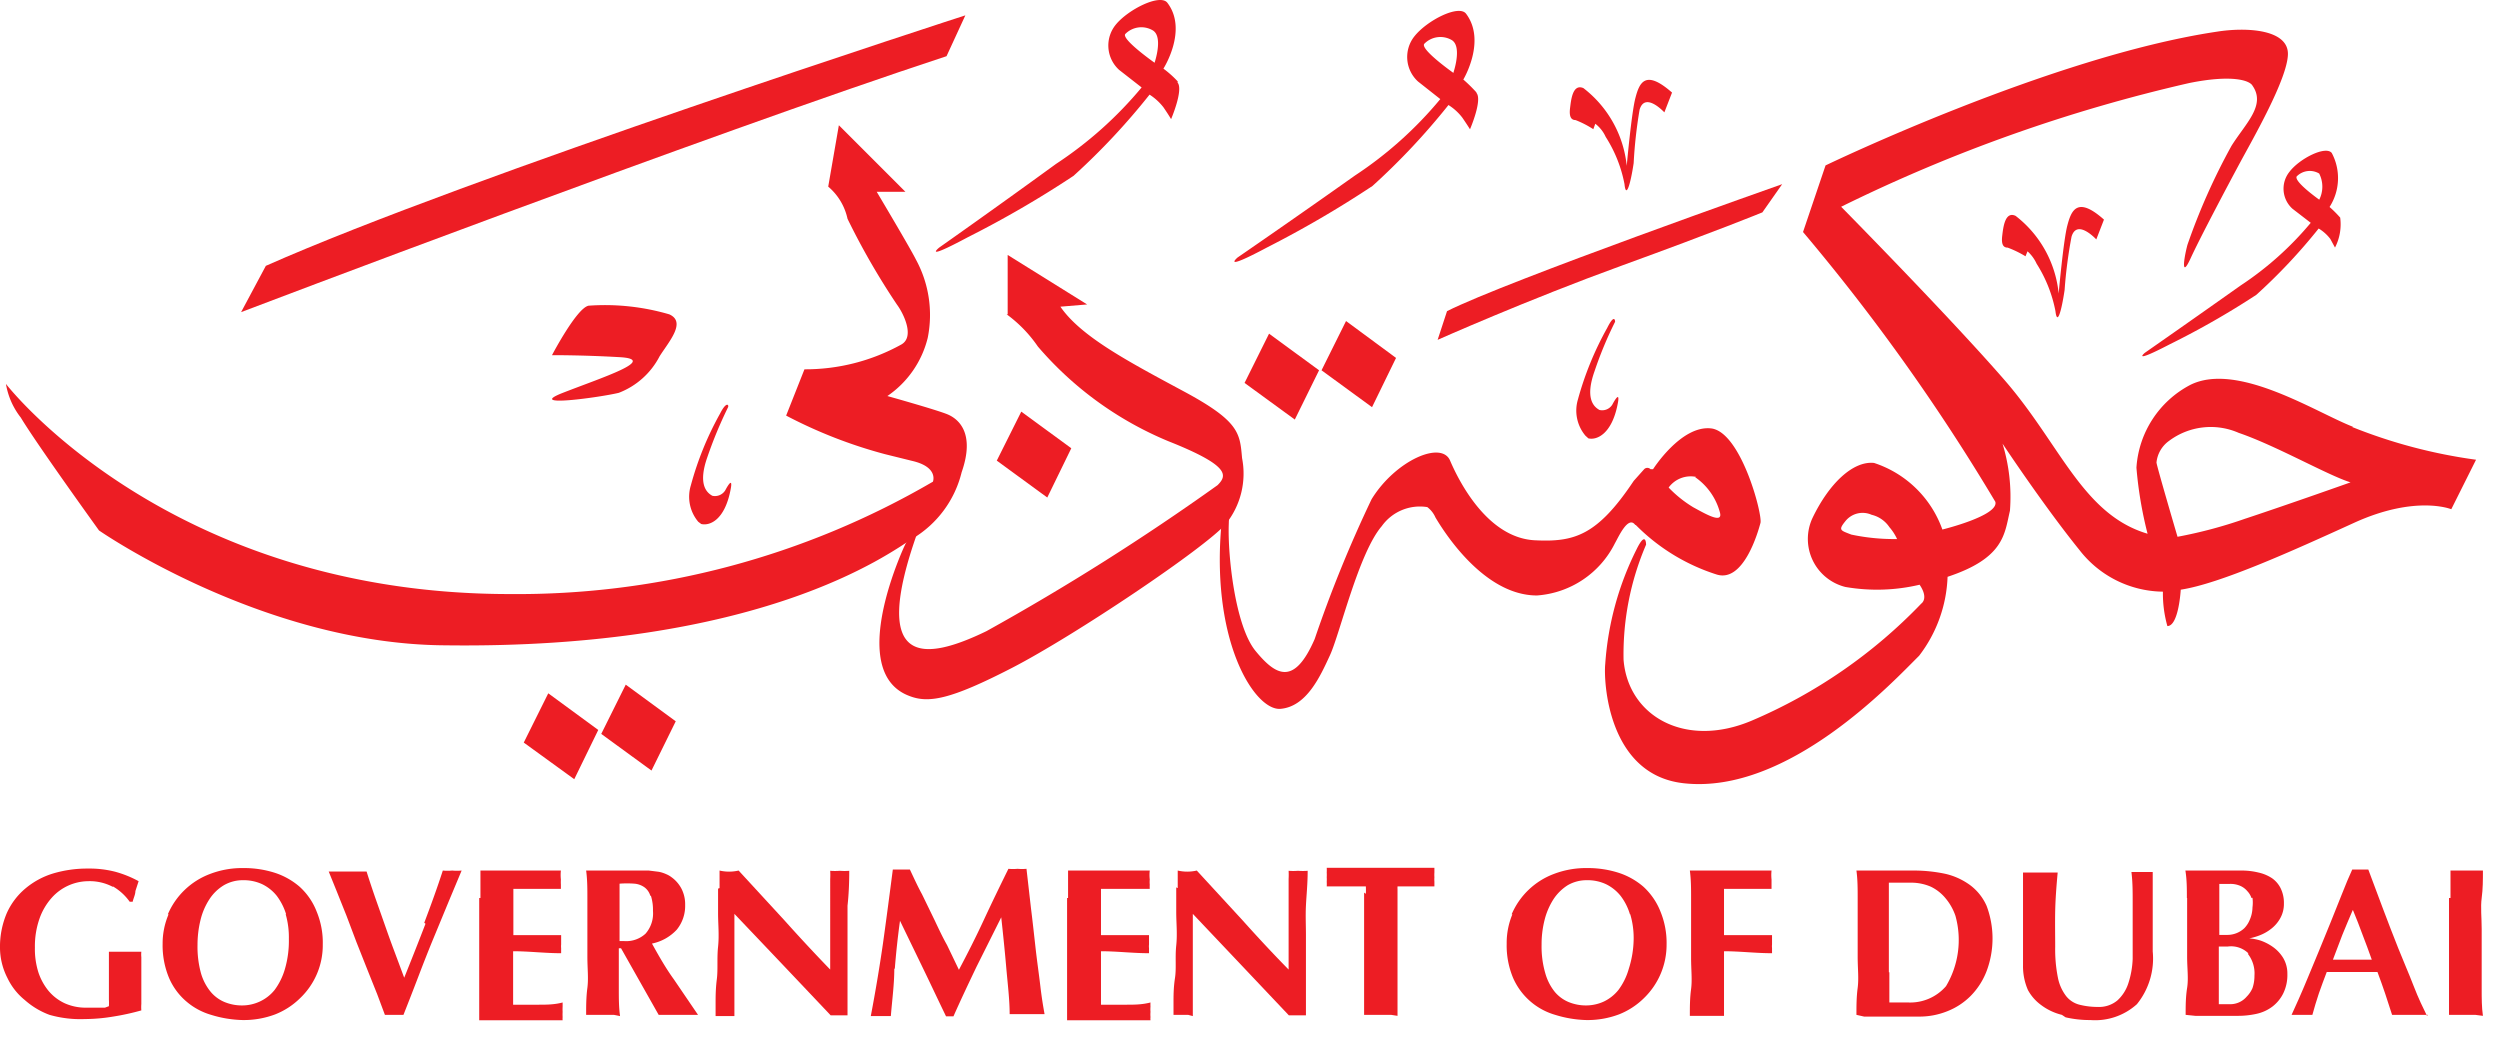 <?xml version="1.0" encoding="UTF-8"?> <svg xmlns="http://www.w3.org/2000/svg" xmlns:xlink="http://www.w3.org/1999/xlink" width="101" height="42" viewBox="0 0 101 42"><defs><path id="a" d="M155.56 50.83a2 2 0 0 0-1-.23 2 2 0 0 0-1.47.67 2.51 2.51 0 0 0-.49.83 3.38 3.38 0 0 0-.19 1.18c-.008.339.04.676.14 1 .09.273.228.527.41.75.177.212.4.383.65.5.277.124.577.185.88.18h.75l.16-.06a2.229 2.229 0 0 0 0-.26v-1.94h1.31a1.07 1.07 0 0 0 0 .22v1.89a1.69 1.69 0 0 0 0 .26 9.6 9.6 0 0 1-1.14.25 7.1 7.1 0 0 1-1.14.1A4.54 4.54 0 0 1 153 56a3.15 3.15 0 0 1-1-.6 2.55 2.55 0 0 1-.7-.89 2.71 2.71 0 0 1-.3-1.19 3.48 3.48 0 0 1 .27-1.42 2.78 2.78 0 0 1 .75-1 3.17 3.17 0 0 1 1.12-.61 4.82 4.82 0 0 1 1.4-.2 4.17 4.17 0 0 1 1.12.13c.327.09.642.217.94.38l-.13.4c0 .14-.08.29-.11.43h-.12a2.17 2.17 0 0 0-.68-.62"></path><path id="b" d="M162.56 51.94a2.41 2.41 0 0 0-.38-.75 1.71 1.71 0 0 0-.59-.47 1.78 1.78 0 0 0-.76-.16 1.53 1.53 0 0 0-.78.2 1.81 1.81 0 0 0-.59.57 2.68 2.68 0 0 0-.36.84 4.19 4.19 0 0 0-.12 1 4 4 0 0 0 .14 1.15c.08.279.216.538.4.76.155.181.35.322.57.41.217.086.448.13.68.13a1.7 1.7 0 0 0 .73-.16 1.67 1.67 0 0 0 .59-.46 2.65 2.65 0 0 0 .42-.85 4.05 4.05 0 0 0 .16-1.22 3.36 3.36 0 0 0-.13-1m-4.76.01a3 3 0 0 1 1.7-1.63 3.62 3.62 0 0 1 1.35-.24c.431-.004.86.06 1.27.19a2.91 2.91 0 0 1 1 .56c.305.276.542.618.69 1 .176.425.262.881.25 1.34a2.95 2.95 0 0 1-.92 2.17 3 3 0 0 1-1 .65 3.6 3.6 0 0 1-1.31.23 4.62 4.62 0 0 1-1.28-.21 2.68 2.68 0 0 1-1-.54 2.59 2.59 0 0 1-.7-.95 3.41 3.41 0 0 1-.26-1.38 3 3 0 0 1 .24-1.19"></path><path id="c" d="M168.14 52.28c.28-.74.53-1.43.75-2.11a2 2 0 0 0 .38 0 2 2 0 0 0 .38 0l-.51 1.22-.62 1.5c-.22.53-.43 1.07-.64 1.62-.21.55-.41 1.06-.58 1.49h-.75l-.31-.83-.4-1-.44-1.11L165 52l-.4-1-.32-.79h1.53c.1.32.21.65.33 1l.38 1.08c.13.37.26.74.4 1.11l.41 1.1c.293-.727.58-1.453.86-2.18"></path><path id="d" d="M170.41 51.28v-1.11h3.25a1.65 1.65 0 0 0 0 .36c-.004.07-.004.14 0 .21v.17h-1.92v1.87h1.93v.38a.7.7 0 0 0 0 .14v.21c-.65 0-1.3-.08-1.94-.08v2.16h1c.35 0 .66 0 1-.09v.17c-.004.07-.004.14 0 .21-.004.07-.004.14 0 .21a.76.76 0 0 0 0 .13h-3.37v-4.94"></path><path id="e" d="M177.27 51.18a.65.65 0 0 0-.23-.33.82.82 0 0 0-.41-.15 4.19 4.19 0 0 0-.6 0v2.32h.19a1.15 1.15 0 0 0 .86-.3 1.24 1.24 0 0 0 .3-.92 1.9 1.9 0 0 0-.08-.6zM176 53.35v1.61c0 .37 0 .73.05 1.09l-.25-.05h-1.12c0-.35 0-.71.05-1.09.05-.38 0-.79 0-1.26v-2.37c0-.37 0-.74-.05-1.11h2.53l.4.05c.1.018.197.049.29.09a1 1 0 0 1 .23.13c.167.12.303.278.4.46.104.204.156.431.15.66.01.363-.11.718-.34 1a1.87 1.87 0 0 1-1 .56c.27.49.56 1 .88 1.44l.98 1.44h-1.59l-1.52-2.69H176z"></path><path id="f" d="M180.07 50.88v-.71a1.7 1.7 0 0 0 .77 0l1.84 2c.6.67 1.23 1.35 1.86 2V50.51a2.83 2.83 0 0 0 0-.33c.13.01.26.01.39 0 .126.01.254.01.38 0 0 .52-.023.99-.07 1.41v4.43h-.68a1621.89 1621.89 0 0 0-3.89-4.1v4.13h-.76v-.49c0-.28 0-.61.05-1s0-.84.05-1.31c.05-.47 0-.92 0-1.35v-1"></path><path id="g" d="M187.13 54.13c0 .64-.09 1.28-.14 1.92h-.81c.187-.98.35-1.953.49-2.92.14-1 .27-2 .4-3h.69c.16.34.32.69.49 1l.51 1.05c.17.36.33.7.5 1l.48 1c.34-.64.68-1.31 1-2 .32-.69.66-1.39 1-2.08a2 2 0 0 0 .37 0 2 2 0 0 0 .36 0l.18 1.58c.07.56.13 1.12.19 1.65.06.53.13 1 .19 1.51s.12.85.17 1.13h-1.41c0-.59-.08-1.22-.14-1.91-.06-.69-.13-1.36-.2-2l-1 2c-.31.65-.62 1.3-.93 2h-.3c-.31-.64-.61-1.28-.92-1.92l-.94-1.94c-.09.65-.16 1.3-.21 1.94"></path><path id="h" d="M194.15 51.28v-1.11h3.3a1.6 1.6 0 0 0 0 .36 1.2 1.2 0 0 0 0 .21 1.488 1.488 0 0 0 0 .17h-1.97v1.87h1.94v.38a.58.58 0 0 0 0 .14v.21c-.65 0-1.3-.08-1.94-.08v2.16h1c.35 0 .65 0 1-.09a1.46 1.46 0 0 0 0 .17 1.27 1.27 0 0 0 0 .21 1.19 1.19 0 0 0 0 .21.56.56 0 0 0 0 .13h-3.37v-4.94"></path><path id="i" d="M198.58 50.88v-.71a1.7 1.7 0 0 0 .77 0l1.84 2c.6.67 1.23 1.35 1.87 2V50.51c.006-.11.006-.22 0-.33.126.01.254.01.38 0 .13.01.26.01.39 0 0 .52-.05 1-.07 1.41-.02.41 0 .81 0 1.18v3.25h-.69a6812.871 6812.871 0 0 0-3.88-4.1v4.13L199 56h-.59v-.49c0-.28 0-.61.06-1s0-.84.05-1.31c.05-.47 0-.92 0-1.35v-1"></path><path id="j" d="M206.18 51.11c.005-.1.005-.2 0-.3h-1.58a1.668 1.668 0 0 0 0-.19 1.43 1.43 0 0 0 0-.18 1.49 1.49 0 0 0 0-.19 1.619 1.619 0 0 0 0-.19h4.35v.19a1.33 1.33 0 0 0 0 .19 1.27 1.27 0 0 0 0 .18v.19h-1.49a1 1 0 0 0 0 .12v5.11l-.26-.04h-1.09V51.06z"></path><path id="k" d="M216.85 51.94a2.28 2.28 0 0 0-.38-.75 1.73 1.73 0 0 0-.59-.47 1.76 1.76 0 0 0-.76-.16 1.53 1.53 0 0 0-.78.2 1.9 1.9 0 0 0-.58.57 2.82 2.82 0 0 0-.36.84 4 4 0 0 0-.12 1 3.86 3.86 0 0 0 .15 1.15c.077.278.21.537.39.76.155.181.35.322.57.41.217.086.448.13.68.13.253 0 .502-.054.73-.16a1.69 1.69 0 0 0 .58-.46 2.58 2.58 0 0 0 .42-.85 4.12 4.12 0 0 0 .2-1.22 3.36 3.36 0 0 0-.14-1m-4.79.01a3 3 0 0 1 1.7-1.63 3.63 3.63 0 0 1 1.35-.24c.432-.004.86.06 1.27.19a2.89 2.89 0 0 1 1 .56c.303.277.54.62.69 1 .175.425.26.881.25 1.34a3 3 0 0 1-.92 2.17 3 3 0 0 1-1 .65 3.6 3.6 0 0 1-1.32.23 4.61 4.61 0 0 1-1.26-.21 2.66 2.66 0 0 1-1.7-1.49 3.38 3.38 0 0 1-.26-1.38 3 3 0 0 1 .23-1.19"></path><path id="l" d="M219.32 51.28c0-.37 0-.74-.05-1.11h3.3a1.69 1.69 0 0 0 0 .36v.38h-1.92v1.87h1.94v.38a.64.64 0 0 0 0 .14v.21c-.65 0-1.3-.08-1.94-.08v2.61h-1.38c0-.36 0-.71.05-1.08.05-.37 0-.79 0-1.26v-2.42"></path><path id="m" d="M227.33 54.28v1.22h.76a1.91 1.91 0 0 0 1.53-.66A3.64 3.64 0 0 0 230 52a2.21 2.21 0 0 0-.4-.71 1.75 1.75 0 0 0-.6-.47 2 2 0 0 0-.8-.16h-.89v3.62zm-1.28-3c0-.37 0-.74-.05-1.11h2.24c.45-.005.9.038 1.34.13.36.08.7.234 1 .45.298.219.532.512.68.85a3.75 3.75 0 0 1 0 2.63 2.91 2.91 0 0 1-.64 1 2.74 2.74 0 0 1-.94.62 3 3 0 0 1-1.14.22h-2.23L226 56c0-.36 0-.71.05-1.09.05-.38 0-.79 0-1.26v-2.37z"></path><path id="n" d="M234.3 56a2.29 2.29 0 0 1-.83-.39 1.84 1.84 0 0 1-.54-.61 2.39 2.39 0 0 1-.2-1V50.25h1.4c-.05.55-.09 1.07-.1 1.55-.01.48 0 1 0 1.45-.008.42.028.839.11 1.25.052.269.165.522.33.74a1 1 0 0 0 .54.35c.239.06.484.09.73.09.29.016.575-.076.8-.26a1.6 1.6 0 0 0 .44-.68 3.58 3.58 0 0 0 .18-1v-2.33c0-.39 0-.78-.05-1.18h.86v3.21a2.93 2.93 0 0 1-.64 2.13 2.52 2.52 0 0 1-1.88.64 4.36 4.36 0 0 1-1-.11"></path><path id="o" d="M241.81 53.53c.198.253.294.57.27.89a1.53 1.53 0 0 1-.08.5 1.11 1.11 0 0 1-.23.34.87.87 0 0 1-.66.31h-.47V53.24h.36a1 1 0 0 1 .84.28m.16-2.25c.017.13.017.26 0 .39a1.28 1.28 0 0 1-.11.5 1.06 1.06 0 0 1-.22.34 1 1 0 0 1-.67.27h-.34v-2.06h.42a1 1 0 0 1 .43.08.77.77 0 0 1 .28.21.76.76 0 0 1 .17.28m-2.6 0v2.37c0 .47.06.88 0 1.26s-.06.73-.06 1.09l.39.04h1.73c.249 0 .497-.027.74-.08.232-.05.45-.148.64-.29a1.53 1.53 0 0 0 .44-.53 1.7 1.7 0 0 0 .17-.79 1.23 1.23 0 0 0-.17-.65 1.51 1.51 0 0 0-.41-.44 2 2 0 0 0-.5-.26 2.06 2.06 0 0 0-.46-.09c.15-.029.298-.073.44-.13a1.78 1.78 0 0 0 .45-.26 1.4 1.4 0 0 0 .36-.42 1.18 1.18 0 0 0 .15-.6 1.34 1.34 0 0 0-.13-.61 1.09 1.09 0 0 0-.35-.41 1.63 1.63 0 0 0-.55-.23 2.85 2.85 0 0 0-.7-.08h-2.25c.06.37.06.74.06 1.11"></path><path id="p" d="M246.05 51.77c-.15.35-.29.68-.42 1l-.38 1h1.57c-.12-.35-.25-.68-.37-1-.12-.32-.25-.67-.39-1m3.03 4.23h-1.45l-.28-.86c-.1-.29-.2-.58-.31-.87H245c-.11.29-.22.58-.32.87-.1.29-.18.58-.26.86h-.84c.07-.15.16-.36.28-.62.12-.26.24-.56.38-.89l.44-1.06.47-1.15c.16-.39.31-.77.46-1.15.15-.38.29-.72.42-1h.65l.58 1.55c.21.56.42 1.1.63 1.63.21.53.42 1 .62 1.52s.38.88.54 1.21"></path><path id="q" d="M250 51.28v-1.11h1.31c0 .37 0 .74-.05 1.11-.05.37 0 .79 0 1.26v2.42c0 .37 0 .73.05 1.08L251 56h-1.06v-4.72"></path><path id="r" d="M151.24 30.51S157.78 39 171.6 39a33.32 33.32 0 0 0 17.09-4.54s.24-.59-.84-.84l-1.09-.27a19.16 19.16 0 0 1-4-1.56l.74-1.87a8 8 0 0 0 3.91-1c.56-.31.09-1.26-.17-1.61a29.21 29.21 0 0 1-2-3.47 2.35 2.35 0 0 0-.78-1.3l.43-2.48 2.69 2.69h-1.16s1.34 2.25 1.58 2.73a4.68 4.68 0 0 1 .48 3.17 4 4 0 0 1-1.63 2.35s2 .56 2.43.74c.43.18 1.13.74.57 2.34a4.31 4.31 0 0 1-2 2.69c-.91.57-6.09 4.48-18.94 4.3C161.57 41 155 36.43 155 36.43s-2.51-3.48-3.16-4.56a3 3 0 0 1-.6-1.36"></path><path id="s" d="M190 15.62s-20.13 6.51-28.26 10.12l-1 1.87s18.73-7.13 28.5-10.34z"></path><path id="t" d="M173.3 29.35s1-1.91 1.48-2a9.24 9.24 0 0 1 3.26.35c.69.31 0 1.08-.39 1.69a3.11 3.11 0 0 1-1.65 1.48c-.74.18-3.82.61-2.26 0s3.87-1.35 2.3-1.44c-1.57-.09-2.74-.08-2.74-.08"></path><path id="u" d="M191.67 27.7a5.33 5.33 0 0 1 1.26 1.3 14 14 0 0 0 5.26 3.82c2.52 1 2.39 1.39 2 1.78a96.9 96.9 0 0 1-9.34 5.9c-2.52 1.22-4.73 1.48-2.78-4 0 0-.18-.26-.61.74s-2 5 .26 5.87c.78.31 1.65.17 4.17-1.13 2.52-1.3 7.82-4.86 8.64-5.82a3.25 3.25 0 0 0 .65-2.65c-.09-1-.09-1.48-2.34-2.69s-4.17-2.22-5-3.43l1.08-.09-3.21-2v2.4z"></path><path id="v" d="M202.27 28.48l2.02 1.48-.98 1.99-2.03-1.48.99-1.99z"></path><path id="w" d="M205.38 27.97l2.02 1.49-.97 1.99-2.04-1.49.99-1.99z"></path><path id="x" d="M192.26 31.63l2.02 1.48-.97 1.99-2.04-1.49.99-1.98z"></path><path id="y" d="M176.28 42.66l2.02 1.48-.98 1.99-2.03-1.48.99-1.99z"></path><path id="z" d="M173.15 43.01l2.02 1.48-.97 1.99-2.04-1.48.99-1.99z"></path><path id="A" d="M197.642 17.533s-1.35-.95-1.18-1.16a.91.91 0 0 1 1.12-.14c.42.27.06 1.31.06 1.31m.94.75c-.26-.29-.58-.52-.58-.52s1-1.56.16-2.66c-.29-.38-1.59.27-2.09.89a1.33 1.33 0 0 0 .14 1.82l.91.71a15.7 15.7 0 0 1-3.46 3.09c-2.5 1.82-4.72 3.38-4.72 3.38s-.71.58 1.16-.42a41.618 41.618 0 0 0 4.27-2.48 27.45 27.45 0 0 0 3.07-3.28c.215.137.404.31.56.51.2.29.31.48.31.48s.51-1.19.26-1.48"></path><path id="B" d="M209.728 17.953s-1.35-.95-1.19-1.18a.91.91 0 0 1 1.12-.15c.42.27.06 1.31.06 1.31m.93.8a6.229 6.229 0 0 0-.53-.52s.94-1.56.11-2.66c-.29-.38-1.58.27-2.09.92a1.34 1.34 0 0 0 .15 1.82l.9.71a15.63 15.63 0 0 1-3.45 3.09c-2.51 1.78-4.74 3.31-4.74 3.31s-.7.6 1.18-.4a43.062 43.062 0 0 0 4.27-2.49 27.62 27.62 0 0 0 3.07-3.27c.215.135.405.307.56.51.2.29.31.47.31.47s.51-1.18.26-1.47"></path><path id="C" d="M244.774 23.122s-1.099-.764-.99-.992a.742.742 0 0 1 .911-.119c.17.334.17.728 0 1.061m.849.72a4.719 4.719 0 0 0-.43-.43 2.16 2.16 0 0 0 .09-2.18c-.24-.31-1.3.22-1.71.76a1.09 1.09 0 0 0 .12 1.49l.74.57a13 13 0 0 1-2.83 2.53c-2.06 1.46-3.87 2.72-3.87 2.72s-.58.48 1-.34a33.28 33.28 0 0 0 3.5-2 22.66 22.66 0 0 0 2.52-2.68c.182.109.341.252.47.42l.19.35a2.05 2.05 0 0 0 .21-1.21"></path><path id="D" d="M223 22.44s-11.14 3.92-13.54 5.13l-.38 1.16s3.64-1.62 7.44-3c3.8-1.38 5.68-2.15 5.68-2.15z"></path><path id="E" d="M219.483 34.277c.49.34.845.843 1 1.42.14.49-.59.06-1.07-.2a4.84 4.84 0 0 1-1-.8 1.1 1.1 0 0 1 1.11-.43m-2.44 1.94a8 8 0 0 0 3.26 2c1.1.36 1.69-1.74 1.78-2.08.09-.34-.79-3.69-2-3.82-1.21-.13-2.34 1.65-2.34 1.65h-.1a.18.18 0 0 0-.26 0l-.42.47c-1.48 2.22-2.41 2.48-4 2.4-1.92-.1-3.07-2.4-3.42-3.22-.35-.82-2.21 0-3.17 1.56a51.891 51.891 0 0 0-2.3 5.65c-.83 1.91-1.57 1.48-2.39.48-.82-1-1.13-3.86-1.08-5.13.05-1.27-.26-.35-.26-.35-.56 5 1.3 7.91 2.35 7.82 1.05-.09 1.6-1.3 2-2.17.4-.87 1.16-4.13 2.09-5.21a1.89 1.89 0 0 1 1.84-.77c.144.109.258.254.33.42.31.52 1.93 3.15 4.1 3.15a3.82 3.82 0 0 0 3.15-2.11c.13-.22.53-1.14.82-.74"></path><path id="F" d="M241.732 35.946c-.9.318-1.823.565-2.76.74 0 0-.83-2.819-.85-2.999a1.22 1.22 0 0 1 .5-.87 2.81 2.81 0 0 1 2.82-.33c1.52.52 3.61 1.72 4.52 2 0 0-2.39.85-4.23 1.46m-15.94.65c-.43-.17-.54-.17-.24-.54a.89.89 0 0 1 1.06-.26 1.2 1.2 0 0 1 .72.5c.125.144.23.305.31.48a8.332 8.332 0 0 1-1.85-.18m20.27-4.354c-1.48-.57-4.67-2.65-6.58-1.69a4.07 4.07 0 0 0-2.17 3.34c.074.901.225 1.794.45 2.67-2.63-.78-3.52-3.61-5.78-6.21-2.26-2.6-6.6-7-6.6-7a64.06 64.06 0 0 1 14.07-5c1.74-.35 2.44-.1 2.55.11.55.79-.28 1.52-.85 2.43a25.55 25.55 0 0 0-1.78 4c-.17.65-.24 1.35.13.54s1.5-2.94 2-3.87c.5-.93 1.91-3.37 1.93-4.37.02-1-1.65-1.11-2.89-.91-6.67 1-15.79 5.4-15.79 5.4l-.91 2.69a81.778 81.778 0 0 1 7.77 10.9c.15.56-2.14 1.12-2.14 1.12a4.37 4.37 0 0 0-2.76-2.69c-.85-.09-1.82.83-2.49 2.23a2 2 0 0 0 1.33 2.78 7.49 7.49 0 0 0 3-.09c.38.56.07.76.07.76a20.74 20.74 0 0 1-6.85 4.73c-2.69 1.14-5-.18-5.18-2.46a11.23 11.23 0 0 1 .91-4.65s0-.6-.39.2a12.17 12.17 0 0 0-1.26 4.62c-.07.65.08 4.48 3.17 4.82 4.21.47 8.45-4.1 9.51-5.15a5.56 5.56 0 0 0 1.15-3.19c2.3-.76 2.3-1.74 2.52-2.67a7.34 7.34 0 0 0-.3-2.71s1.67 2.52 3.11 4.3a4.32 4.32 0 0 0 3.37 1.68c-.008.47.053.938.18 1.39.46 0 .54-1.47.54-1.47 1.58-.24 4.5-1.56 7-2.7 2.5-1.14 3.93-.55 3.93-.55l1-2a21 21 0 0 1-5-1.32"></path><path id="G" d="M215.45 20l-.08.22a4 4 0 0 0-.72-.37c-.19 0-.26-.16-.22-.48.04-.32.1-1 .54-.81a4.54 4.54 0 0 1 1.75 3.14s.19-2.13.35-2.74c.16-.61.39-1.18 1.48-.22l-.31.8s-.78-.85-1-.11a18.591 18.591 0 0 0-.24 2.16c-.13.87-.31 1.45-.37.85a5.41 5.41 0 0 0-.76-1.91 1.38 1.38 0 0 0-.42-.53"></path><path id="H" d="M232.92 25.134l-.09.22a4.136 4.136 0 0 0-.72-.35c-.19 0-.26-.15-.22-.481.04-.331.11-1.003.54-.802a4.523 4.523 0 0 1 1.74 3.137s.19-2.135.35-2.746c.16-.612.4-1.203 1.48-.24l-.31.801s-.78-.852-1-.11a18.642 18.642 0 0 0-.28 2.155c-.13.872-.3 1.453-.37.851a5.52 5.52 0 0 0-.76-1.914 1.523 1.523 0 0 0-.39-.521"></path><path id="I" d="M215.17 32.71c.33.08.94-.16 1.18-1.367.14-.679-.21 0-.21 0a.48.48 0 0 1-.52.22c-.26-.14-.58-.5-.2-1.567.23-.684.507-1.351.83-1.996 0-.09-.05-.29-.32.25-.509.91-.905 1.878-1.18 2.883a1.574 1.574 0 0 0 .3 1.467z"></path><path id="J" d="M179.33 36.17c.34.08.94-.15 1.18-1.36.14-.68-.21 0-.21 0a.49.49 0 0 1-.52.22c-.26-.14-.58-.5-.2-1.57a17.15 17.15 0 0 1 .83-2c.05-.09-.05-.28-.32.25a12.77 12.77 0 0 0-1.18 2.9 1.57 1.57 0 0 0 .3 1.47z"></path></defs><use fill="#ed1d24" xlink:href="#a" transform="translate(-151 -15)"></use><use fill="#ed1d24" xlink:href="#b" transform="translate(-151 -15)"></use><use fill="#ed1d24" xlink:href="#c" transform="translate(-151 -15)"></use><use fill="#ed1d24" xlink:href="#d" transform="translate(-151 -15)"></use><use fill="#ed1d24" xlink:href="#e" transform="translate(-151 -15)"></use><use fill="#ed1d24" xlink:href="#f" transform="translate(-151 -15)"></use><use fill="#ed1d24" xlink:href="#g" transform="translate(-151 -15)"></use><use fill="#ed1d24" xlink:href="#h" transform="translate(-151 -15)"></use><use fill="#ed1d24" xlink:href="#i" transform="translate(-151 -15)"></use><use fill="#ed1d24" xlink:href="#j" transform="translate(-151 -15)"></use><use fill="#ed1d24" xlink:href="#k" transform="translate(-151 -15)"></use><use fill="#ed1d24" xlink:href="#l" transform="translate(-151 -15)"></use><use fill="#ed1d24" xlink:href="#m" transform="translate(-151 -15)"></use><use fill="#ed1d24" xlink:href="#n" transform="translate(-151 -15)"></use><use fill="#ed1d24" xlink:href="#o" transform="translate(-151 -15)"></use><use fill="#ed1d24" xlink:href="#p" transform="translate(-151 -15)"></use><use fill="#ed1d24" xlink:href="#q" transform="translate(-151 -15)"></use><use fill="#ed1d24" xlink:href="#r" transform="translate(-151 -15)"></use><use fill="#ed1d24" xlink:href="#s" transform="translate(-151 -15)"></use><use fill="#ed1d24" xlink:href="#t" transform="translate(-151 -15)"></use><use fill="#ed1d24" xlink:href="#u" transform="translate(-151 -15)"></use><use fill="#ed1d24" xlink:href="#v" transform="translate(-151 -15)"></use><use fill="#ed1d24" xlink:href="#w" transform="translate(-151 -15)"></use><use fill="#ed1d24" xlink:href="#x" transform="translate(-151 -15)"></use><use fill="#ed1d24" xlink:href="#y" transform="translate(-151 -15)"></use><use fill="#ed1d24" xlink:href="#z" transform="translate(-151 -15)"></use><use fill="#ed1d24" xlink:href="#A" transform="translate(-151 -15)"></use><use fill="#ed1d24" xlink:href="#B" transform="translate(-151 -15)"></use><use fill="#ed1d24" xlink:href="#C" transform="translate(-151 -15)"></use><use fill="#ed1d24" xlink:href="#D" transform="translate(-151 -15)"></use><use fill="#ed1d24" xlink:href="#E" transform="translate(-151 -15)"></use><use fill="#ed1d24" xlink:href="#F" transform="translate(-151 -15)"></use><use fill="#ed1d24" xlink:href="#G" transform="translate(-151 -15)"></use><use fill="#ed1d24" xlink:href="#H" transform="translate(-151 -15)"></use><use fill="#ed1d24" xlink:href="#I" transform="translate(-151 -15)"></use><use fill="#ed1d24" xlink:href="#J" transform="translate(-151 -15)"></use></svg> 